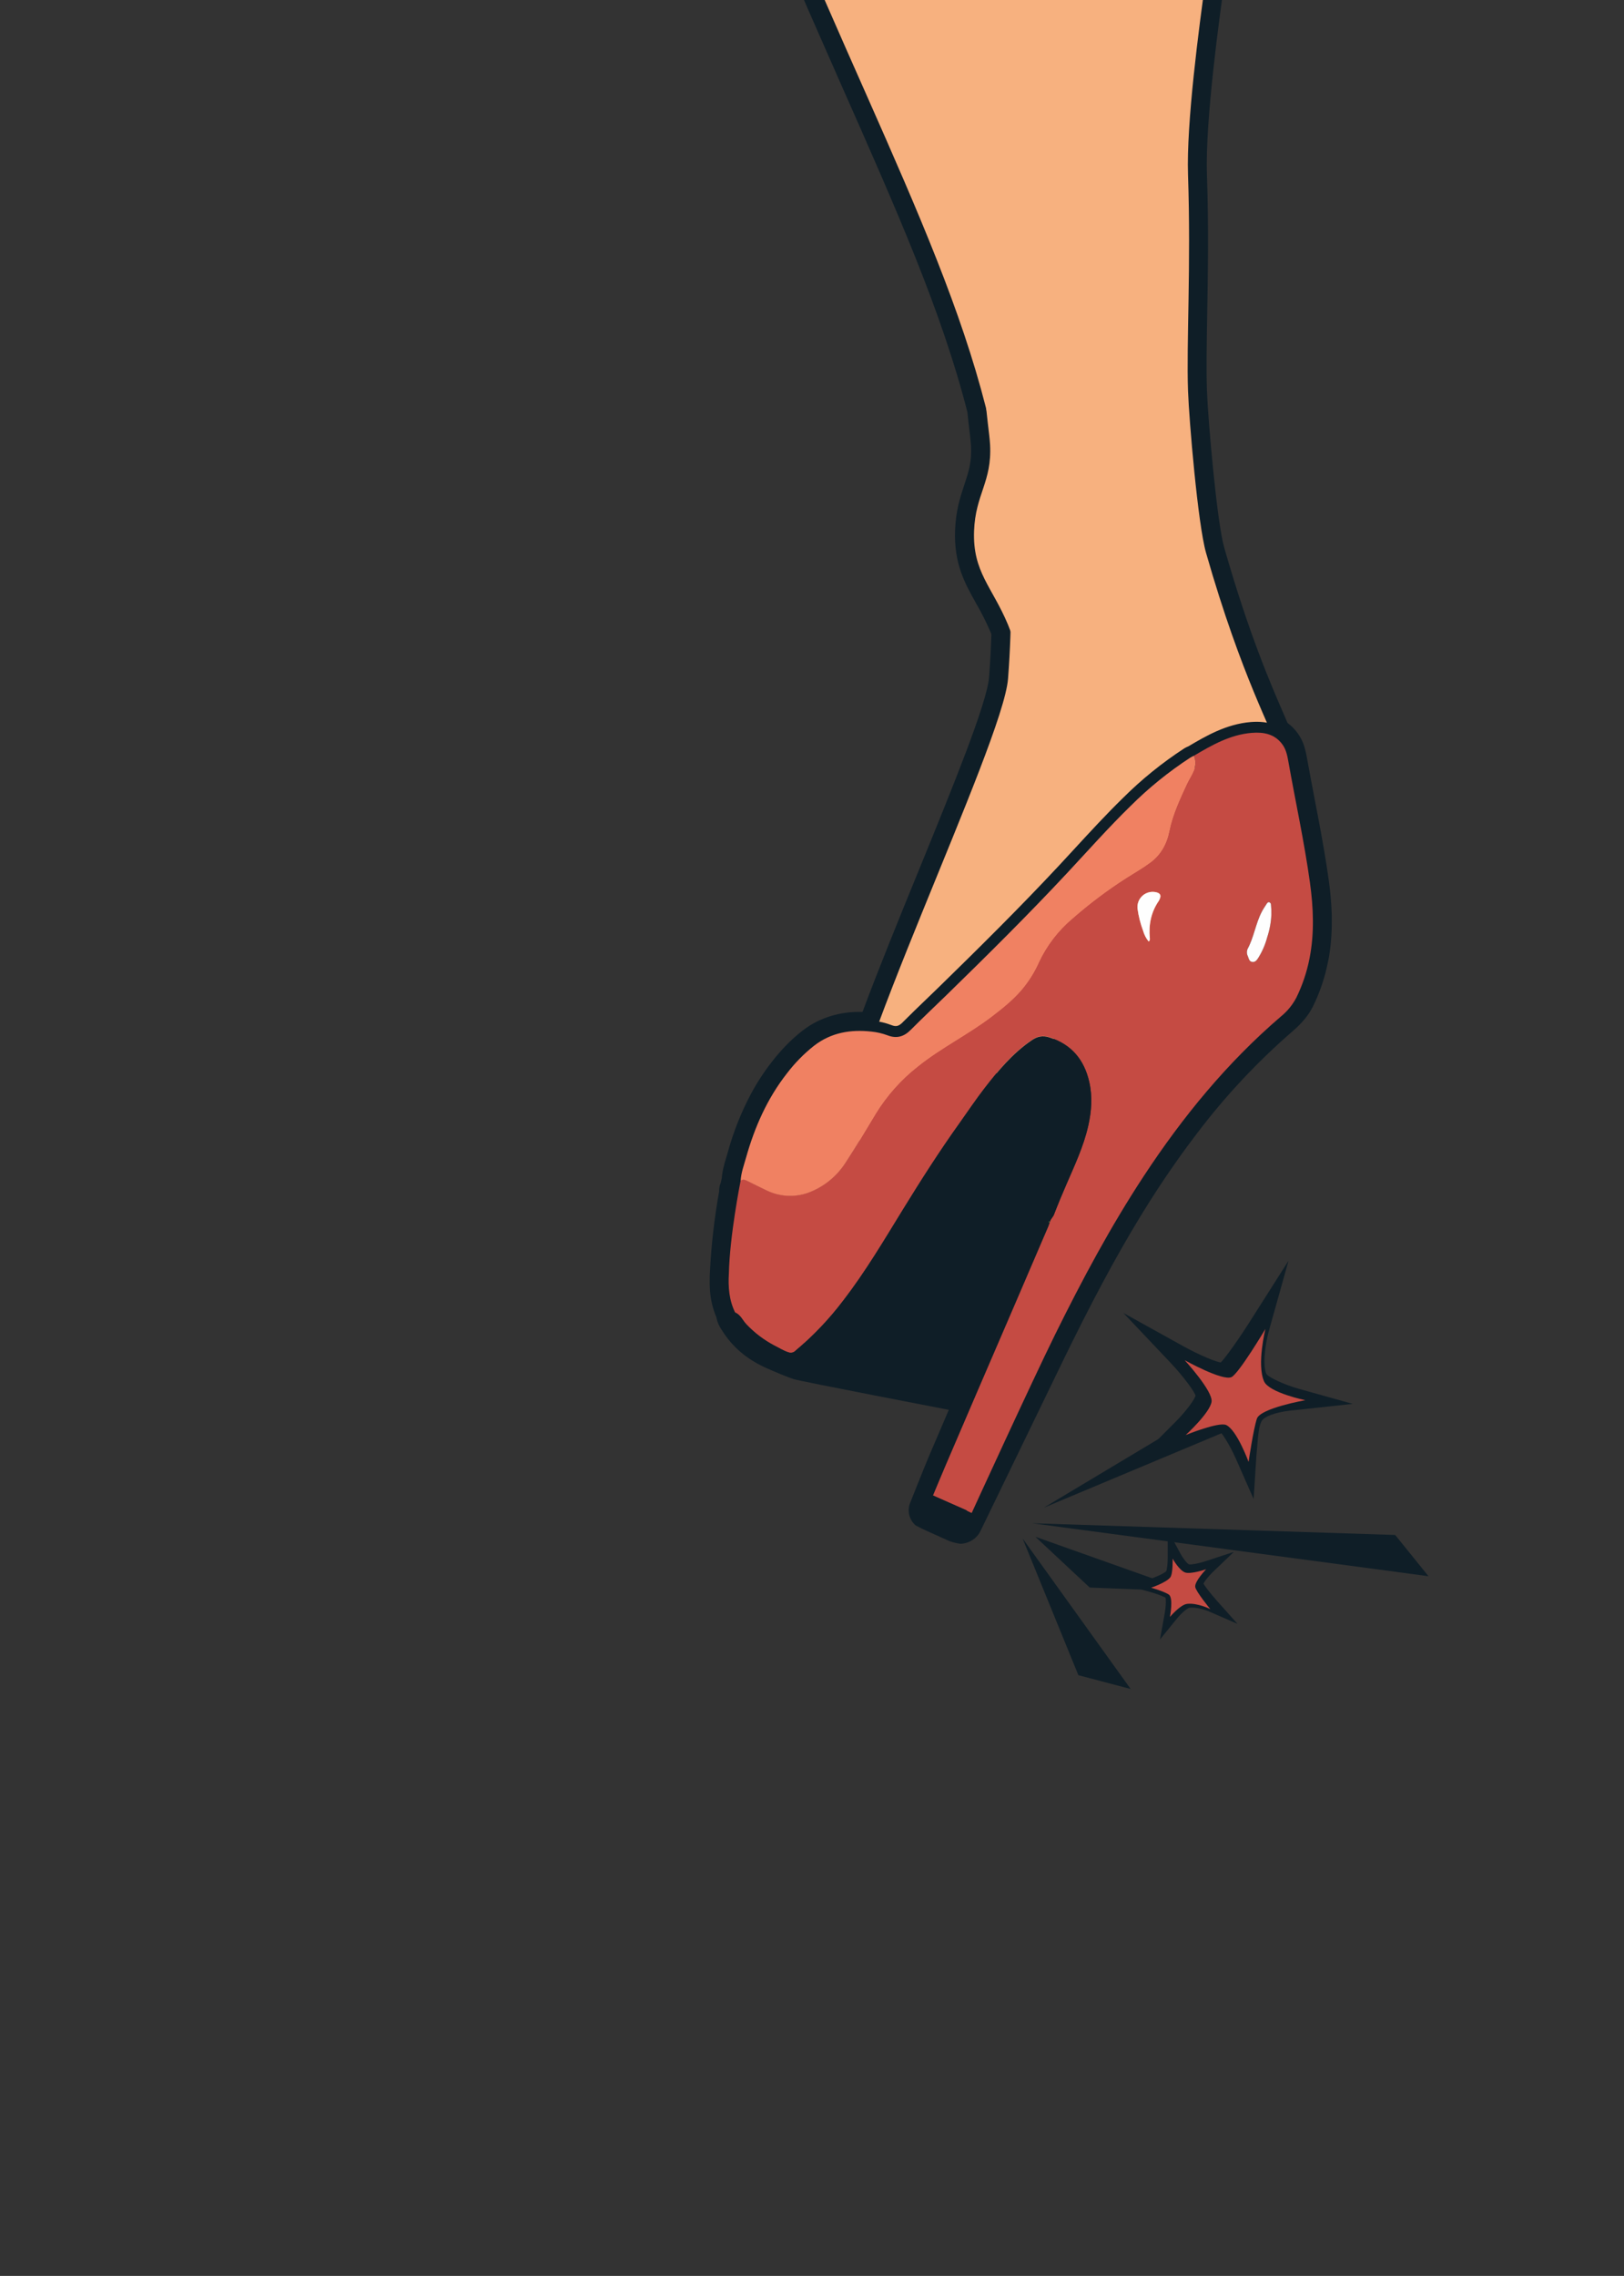 <?xml version="1.0" encoding="UTF-8"?> <svg xmlns="http://www.w3.org/2000/svg" width="870" height="1219" viewBox="0 0 870 1219" fill="none"><rect x="0" y="0" width="870" height="1219" fill="#333333" stroke="none"/> <g clip-path="url(#clip0_0_77)"> <path d="M514.6 826.87C512.498 826.606 510.435 826.1 508.45 825.36L496.7 820.05C494.531 819.123 492.415 818.078 490.36 816.92C488.989 815.668 487.956 814.089 487.36 812.33C486.62 810.117 486.62 807.723 487.36 805.51C487.49 805.11 495.69 784.58 497.29 780.84C500.957 772.26 504.623 763.687 508.29 755.12C508.29 755.12 428.09 739.69 425.13 738.67L422.52 737.73C419.52 736.59 416.59 735.35 413.77 734.15L412.91 733.78C412.616 733.656 412.329 733.516 412.05 733.36C411.788 733.278 411.531 733.181 411.28 733.07C409.4 732.25 407.57 731.35 405.85 730.41C405.27 730.09 404.68 729.75 404.1 729.41C396.846 725.174 390.767 719.188 386.42 712L386.25 711.72C385.724 710.89 385.257 710.024 384.85 709.13C384.396 708.105 384.061 707.031 383.85 705.93C383.85 705.82 383.85 705.71 383.8 705.6C381.828 700.961 380.658 696.021 380.34 690.99C380.26 689.99 380.21 688.89 380.18 687.8C380.18 686.31 380.18 684.8 380.23 683.15C380.23 682.65 380.28 682.15 380.31 681.63C381.011 667.042 382.661 652.514 385.25 638.14C385.217 637.349 385.274 636.558 385.42 635.78C385.573 634.95 385.824 634.14 386.17 633.37L386.66 631.03C386.818 629.126 387.123 627.237 387.57 625.38C388.03 623.38 388.57 621.55 389.12 619.78C389.37 618.95 389.63 618.11 389.86 617.28C392.82 606.428 396.972 595.938 402.24 586C405.508 579.91 409.289 574.109 413.54 568.66C416.482 564.86 419.683 561.269 423.12 557.91C423.827 557.243 424.547 556.577 425.28 555.91C426.78 554.55 428.33 553.25 429.88 552.05C430.6 551.49 431.33 550.96 432.06 550.46C434.23 548.961 436.521 547.647 438.91 546.53C445.671 543.457 453.024 541.907 460.45 541.99H460.75H462.06C470.93 518.23 481.81 491.57 492.38 465.71C510.28 421.86 528.8 376.51 529.86 362.71C530.45 355.02 530.86 347.3 531.11 339.71C530.94 339.27 530.77 338.85 530.61 338.46C528.328 333.149 525.723 327.983 522.81 322.99C516.74 312.11 511 301.83 511.65 283.99C512.04 273.34 514.5 265.99 516.65 259.49C518.89 252.77 520.65 247.49 520.19 238.74C520.06 236.5 519.69 233.35 519.25 229.74C518.92 227.01 518.56 223.94 518.25 220.74C504.62 167.27 480.77 113.42 450.61 45.33L444 30.31C415.66 -33.77 383.2 -109.83 357.36 -188.04C329.37 -273.047 320.9 -363.269 332.58 -452C332.853 -454.076 333.762 -456.018 335.181 -457.557C336.601 -459.097 338.462 -460.16 340.51 -460.6L475.54 -489.77C477.553 -490.205 479.65 -490.019 481.555 -489.237C483.46 -488.455 485.083 -487.114 486.21 -485.39C511.57 -446.61 537.8 -406.51 554.73 -361.83C560.52 -346.53 565.19 -330.75 569.73 -315.49C573.35 -303.27 577.08 -290.63 581.33 -278.49C586.5 -263.76 591.95 -259.16 598.85 -253.33C606.55 -246.82 615.28 -239.44 622.49 -219.94C650.65 -143.8 666.09 -82.27 656.12 -10.94C653.51 7.67 645.59 64.32 646.57 93.32C647.57 121.66 647.07 147.95 646.7 169.08C646.43 184.79 646.2 198.37 646.57 208.95C647.14 225.18 651.92 279.58 655.82 293.25C669 339.47 680.9 366.81 688 383.15C688.63 384.61 689.23 385.97 689.77 387.24C691.866 388.796 693.708 390.669 695.23 392.79C696.815 394.999 698.021 397.456 698.8 400.06C699.381 402.002 699.835 403.979 700.16 405.98C701.47 413.34 702.91 420.83 704.3 428.08L704.69 430.16C705.69 435.36 706.75 440.89 707.76 446.47C708.87 452.56 709.76 457.96 710.58 462.97C711.02 465.79 711.43 468.6 711.81 471.3C712.19 474 712.52 476.78 712.76 479.35C713.13 483.1 713.36 486.76 713.45 490.24C713.45 491.15 713.45 492.07 713.45 492.99C713.45 494.85 713.45 496.72 713.37 498.53C713.29 500.34 713.18 502.28 713.02 504.1C712.86 505.92 712.64 507.87 712.39 509.71C712.14 511.55 711.8 513.5 711.39 515.34C709.784 523.472 707.128 531.362 703.49 538.81C701.15 543.59 697.69 547.81 692.59 552.23C673.593 568.678 656.372 587.072 641.21 607.11C634.49 615.88 627.78 625.35 621.21 635.28C607.54 656.06 594.33 679.28 579.65 708.28C577.83 711.88 576.027 715.487 574.24 719.1C572.673 722.267 571.113 725.447 569.56 728.64C563.46 741.16 525.8 818.95 525.56 819.39C524.789 821.208 523.588 822.813 522.06 824.065C520.533 825.317 518.724 826.18 516.79 826.58C516.071 826.745 515.337 826.842 514.6 826.87ZM572.24 657.34L572.13 657.71C571.836 658.729 571.485 659.73 571.08 660.71C565.027 674.903 558.94 689.063 552.82 703.19L542.44 727.26C539.107 734.973 535.773 742.677 532.44 750.37C526.92 763.19 521.413 776.013 515.92 788.84C514.34 792.52 512.81 796.22 511.27 799.92L510.7 801.27C511.48 800.562 512.368 799.981 513.33 799.55L519.16 787.34C523.367 778.553 527.547 769.757 531.7 760.95L532.89 758.43C539.37 744.75 545.23 732.43 551.37 719.78C552.943 716.56 554.52 713.343 556.1 710.13C557.92 706.47 559.75 702.8 561.59 699.13C576.59 669.37 590.21 645.52 604.31 624.08C611.11 613.75 618.11 603.87 625.12 594.72C641.132 573.539 659.326 554.099 679.4 536.72C681.807 534.836 683.804 532.482 685.27 529.8C688.135 523.939 690.226 517.73 691.49 511.33C691.78 509.86 692.03 508.33 692.25 506.82C692.47 505.31 692.63 503.82 692.76 502.27C692.89 500.72 692.99 499.27 693.05 497.68C693.11 496.09 693.13 494.61 693.12 493.04C693.12 492.26 693.12 491.48 693.12 490.7C693.04 487.7 692.84 484.52 692.52 481.24C692.3 478.95 692.01 476.52 691.67 474.03C691.33 471.54 690.91 468.76 690.49 466.03C689.73 461.19 688.83 455.95 687.75 450.03C686.75 444.54 685.75 439.03 684.75 433.91L684.35 431.83C682.95 424.52 681.5 416.95 680.17 409.46C679.986 408.303 679.736 407.158 679.42 406.03C679.284 405.541 679.075 405.076 678.8 404.65C678.496 404.208 678.121 403.82 677.69 403.5C677.526 403.381 677.352 403.278 677.17 403.19C674.992 402.104 673.275 400.273 672.33 398.03C671.5 396.03 670.51 393.77 669.38 391.19C662.07 374.39 649.83 346.28 636.25 298.76C631.49 282.1 626.79 225.46 626.25 209.59C625.85 198.47 626.09 184.65 626.37 168.64C626.75 146.64 627.18 121.74 626.25 93.92C625.55 73.23 628.73 37.98 635.98 -13.84C645.36 -80.98 630.48 -139.84 603.41 -213.01C598.06 -227.48 592.34 -232.31 585.72 -237.91C577.95 -244.47 569.14 -251.91 562.14 -271.91C557.73 -284.5 553.92 -297.38 550.23 -309.84C545.83 -324.74 541.23 -340.15 535.74 -354.74C520.39 -395 496.56 -432.35 473 -468.41L351.85 -442.24C341.919 -358.815 350.378 -274.227 376.63 -194.42C402.21 -117.04 434.43 -41.55 462.57 22.09L469.22 37.09C499.91 106.38 524.15 161.09 538.17 216.49C538.3 216.992 538.391 217.504 538.44 218.02C538.75 221.23 539.11 224.31 539.44 227.3C539.92 231.3 540.33 234.74 540.44 237.63C541.14 250.23 538.35 258.63 535.88 265.95C533.88 271.89 532.18 277.02 531.88 284.74C531.44 296.9 535.04 303.34 540.48 313.09C543.765 318.762 546.707 324.626 549.29 330.65C549.79 331.85 550.29 333.13 550.81 334.58C551.244 335.778 551.448 337.047 551.41 338.32C551.17 346.84 550.71 355.57 550.04 364.26C548.74 381.26 531.3 423.92 511.11 473.37C499.52 501.75 487.54 531.1 478.38 556.25C477.569 558.474 476.007 560.346 473.965 561.543C471.923 562.74 469.527 563.188 467.19 562.81C466.69 562.73 466.19 562.66 465.68 562.6C463.977 562.404 462.264 562.297 460.55 562.28C456.028 562.167 451.537 563.069 447.41 564.92C446.051 565.56 444.747 566.309 443.51 567.16C443.08 567.46 442.65 567.77 442.22 568.1C441.08 568.99 439.93 569.95 438.82 570.95C438.26 571.46 437.71 571.95 437.17 572.49C434.403 575.199 431.827 578.096 429.46 581.16C425.924 585.699 422.78 590.53 420.06 595.6C415.5 604.233 411.911 613.346 409.36 622.77C409.09 623.77 408.8 624.69 408.51 625.66C408.04 627.19 407.61 628.66 407.29 629.98C407.055 630.966 406.901 631.969 406.83 632.98C406.799 633.507 406.732 634.032 406.63 634.55L405.63 639.23V639.35C405.601 639.639 405.558 639.926 405.5 640.21C402.878 654.287 401.225 668.527 400.55 682.83C400.55 683.23 400.53 683.62 400.49 684C400.44 685.21 400.43 686.31 400.49 687.37C400.49 688.08 400.54 688.78 400.59 689.48C400.76 692.626 401.549 695.708 402.91 698.55C403.4 699.515 403.738 700.551 403.91 701.62C406.522 705.89 410.167 709.432 414.51 711.92C414.89 712.15 415.28 712.37 415.67 712.58C416.46 713.02 417.3 713.45 418.17 713.85C418.717 713.97 419.254 714.127 419.78 714.32C420.703 714.671 421.58 715.134 422.39 715.7C424.9 716.77 427.29 717.78 429.69 718.7L431.76 719.45C433.33 719.99 434.76 720.45 436.17 720.78C436.836 720.741 437.504 720.741 438.17 720.78C440.003 720.937 441.812 721.306 443.56 721.88C443.94 722 444.46 722.15 444.64 722.19C455.99 724.19 467.48 726.47 478.58 728.63L486.58 730.19L487.74 730.41L489.35 730.68H489.67C492.454 731.087 495.202 731.709 497.89 732.54L500.81 733.1C501.699 733.032 502.593 733.079 503.47 733.24C504.208 733.369 504.929 733.58 505.62 733.87C506.123 733.835 506.627 733.835 507.13 733.87C508.187 733.952 509.229 734.171 510.23 734.52C510.44 734.22 510.73 733.78 511.1 733.16C514.678 727.053 517.826 720.705 520.52 714.16C520.93 713.16 521.34 712.22 521.74 711.25C523.073 708.03 524.387 704.8 525.68 701.56C533 683.39 540.57 664.56 553.78 648.22C554.059 647.865 554.363 647.531 554.69 647.22C556.196 645.273 558.357 643.938 560.773 643.464C563.188 642.989 565.694 643.406 567.825 644.639C569.956 645.871 571.567 647.834 572.361 650.164C573.154 652.495 573.076 655.033 572.14 657.31L572.24 657.34Z" fill="#0F1E27"></path> <path d="M342.66 -450.66C331.145 -363.454 339.465 -274.773 367 -191.23C391.29 -117.74 422 -44.59 453.28 26.2C513.14 161.56 549.66 238.2 540.02 363.51C537.33 398.44 448.74 579.34 453.28 614.08C453.98 619.38 514.39 567.87 518.28 571.59C526.85 579.9 541.06 573.59 550.62 566.43C613.45 519.58 658.81 510.69 670.73 433.23C672.07 424.48 686.67 410.67 684.63 402.06C682.3 392.23 665.36 363.51 646.08 296.06C641.72 280.79 637 225.18 636.44 209.32C635.54 183.73 638.09 142.43 636.44 93.67C635.51 66.03 642.25 15.05 646.08 -12.33C656.23 -84.95 638.42 -147.66 612.99 -216.43C600.33 -250.65 583.85 -240.71 571.77 -275.14C562.15 -302.57 555.58 -331.03 545.28 -358.21C528.82 -401.65 503.19 -440.92 477.76 -479.81" fill="#F7B17F"></path> <path d="M521.82 284.4C521.02 306.4 531.51 314.24 540 334.6C546.54 350.27 551.22 379.3 557.75 394.97C559.26 398.6 561.18 402.61 564.9 403.87C570.9 405.87 576.3 399.34 578.39 393.35C584.22 376.56 580.95 358.15 577.62 340.7L562.85 263.22C558.85 242.32 555.08 221.31 549.96 200.65C546.83 188.05 544.9 172.81 532.96 185.87C523.26 196.43 529.73 226.05 530.4 238.22C531.46 258.16 522.53 264.66 521.82 284.4Z" fill="#F7B17F"></path> <path d="M514.62 822.58C513.117 822.549 511.641 822.18 510.3 821.5C508.12 820.5 505.97 819.44 503.83 818.66C502.588 818.195 501.382 817.64 500.22 817C499.338 816.455 498.376 816.051 497.37 815.8C496.65 815.71 495.952 815.49 495.31 815.15C489.93 812.33 491.12 807.7 491.41 806.8C491.58 806.28 491.73 805.65 491.9 804.98C492.357 802.518 493.303 800.172 494.68 798.08L496.51 793.7C498.06 789.97 499.61 786.24 501.2 782.52C505.8 771.773 510.41 761.03 515.03 750.29C513.684 750.695 512.286 750.9 510.88 750.9C510.714 750.91 510.547 750.91 510.38 750.9C509.889 750.96 509.392 750.96 508.9 750.9L507.38 750.7C506.817 750.628 506.268 750.473 505.75 750.24C505.202 750.29 504.649 750.26 504.11 750.15L500.99 749.54C500.814 749.507 500.641 749.464 500.47 749.41C500.332 749.4 500.195 749.38 500.06 749.35L494.24 748.25C493.94 748.191 493.646 748.108 493.36 748C491.201 747.316 488.986 746.824 486.74 746.53C485.74 746.35 484.63 746.17 483.59 745.97L475.52 744.4C464.52 742.25 453.05 740.03 441.81 738C440.845 737.819 439.893 737.575 438.96 737.27C438.339 737.059 437.7 736.908 437.05 736.82C436.185 737.02 435.285 737.02 434.42 736.82C427.65 735.38 421.48 732.75 415.52 730.21L414.6 729.82C414.318 729.704 414.047 729.564 413.79 729.4C413.521 729.323 413.257 729.23 413 729.12C402.71 724.65 395.22 718.33 390.09 709.79L389.9 709.48C388.884 707.982 388.224 706.272 387.97 704.48C384.31 696.37 384.23 688.22 384.59 681.94C385.303 667.356 386.973 652.835 389.59 638.47C389.459 637.194 389.706 635.907 390.3 634.77L390.95 631.69C391.314 628.074 392.089 624.511 393.26 621.07C393.52 620.21 393.78 619.35 394.02 618.49C399.3 599.7 406.8 584.27 416.94 571.32C421.451 565.397 426.689 560.065 432.53 555.45C442.19 547.99 453.66 545.13 467.61 546.7C471.032 547.054 474.393 547.85 477.61 549.07C479.77 549.91 481.31 549.9 483.61 547.53C487.68 543.43 491.89 539.38 495.96 535.47C498.32 533.2 500.68 530.94 503.02 528.65C524.11 508.07 546.53 485.9 567.62 463.28C570.48 460.22 573.323 457.143 576.15 454.05C584.26 445.25 592.64 436.15 601.41 427.58C611.472 417.523 622.559 408.548 634.49 400.8C635.132 400.419 635.8 400.085 636.49 399.8L636.77 399.67C645.77 394.34 656.93 387.79 670.09 386.73C679.88 385.94 686.97 388.73 691.76 395.37C694.6 399.3 695.4 403.82 695.93 406.8C697.24 414.14 698.67 421.61 700.05 428.8C702.75 442.87 705.54 457.42 707.56 471.93C709.84 488.42 709.75 501.93 707.27 514.55C705.734 522.318 703.196 529.855 699.72 536.97C697.309 541.61 693.957 545.696 689.88 548.97C663.73 571.42 640.14 598.88 617.75 632.91C602.32 656.38 587.75 682.39 570.52 717.24C562.22 734.03 554.06 751.24 546.17 767.94C542.017 776.72 537.85 785.493 533.67 794.26C532.03 797.68 530.4 801.097 528.78 804.51L526.33 809.64C526.001 810.339 525.535 810.964 524.96 811.48C524.86 811.62 524.76 811.77 524.63 811.94C524.378 813.472 523.726 814.911 522.74 816.11C522.375 816.577 522.07 817.088 521.83 817.63C521.397 818.656 520.76 819.584 519.957 820.356C519.154 821.128 518.203 821.728 517.16 822.12C516.346 822.419 515.487 822.574 514.62 822.58ZM503.92 805.67C504.55 805.97 505.14 806.28 505.68 806.56C506.378 806.933 507.095 807.267 507.83 807.56C509.15 808.03 510.43 808.56 511.69 809.12C511.611 807.697 512.051 806.293 512.928 805.17C513.806 804.046 515.06 803.279 516.46 803.01L518.17 799.42L523.07 789.16C527.257 780.413 531.42 771.653 535.56 762.88C543.47 746.17 551.65 728.88 559.99 712C577.45 676.7 592.23 650.3 607.99 626.42C630.99 591.42 655.29 563.19 682.29 540.01C685.142 537.749 687.5 534.928 689.22 531.72C692.246 525.525 694.455 518.964 695.79 512.2C698.01 500.94 698.07 488.63 695.97 473.48C693.97 459.27 691.24 444.87 688.57 430.95C687.17 423.69 685.73 416.18 684.42 408.76C683.93 406.02 683.42 403.76 682.3 402.19C680.01 399.02 676.77 397.92 671.11 398.37C660.56 399.22 651.04 404.85 642.64 409.83L642.25 410.04L641.5 410.39C641.29 410.49 641 410.62 640.9 410.68C629.645 418.012 619.185 426.498 609.69 436C601.15 444.34 592.87 453.33 584.87 462C582.023 465.1 579.163 468.197 576.29 471.29C555.03 494.08 532.49 516.36 511.29 537.05C508.92 539.36 506.54 541.64 504.16 543.93C500.16 547.8 495.98 551.8 492 555.8C485.23 562.63 478.12 561.87 473.36 560.03C471.071 559.175 468.681 558.617 466.25 558.37C455.35 557.14 446.91 559.17 439.7 564.74C434.636 568.763 430.094 573.402 426.18 578.55C417 590.27 410.18 604.36 405.32 621.64C405.06 622.58 404.78 623.51 404.5 624.44C404.01 626.06 403.5 627.63 403.19 629.15C403.514 629.774 403.72 630.452 403.8 631.15C403.837 631.405 403.853 631.662 403.85 631.92C403.849 632.723 403.684 633.518 403.366 634.255C403.048 634.993 402.583 635.658 402 636.21L401.54 638.39C401.54 638.49 401.49 638.59 401.46 638.69C401.45 638.935 401.42 639.18 401.37 639.42C398.716 653.692 397.045 668.129 396.37 682.63C395.93 690.28 396.78 695.79 399.13 700.5C399.527 701.285 399.739 702.15 399.75 703.03C399.82 703.15 399.89 703.27 399.96 703.37L400.21 703.78C403.89 709.92 409.35 714.58 416.87 718C418.092 718.198 419.244 718.7 420.22 719.46C425.255 721.783 430.477 723.676 435.83 725.12C438.048 724.959 440.276 725.262 442.37 726.01C442.879 726.179 443.396 726.319 443.92 726.43C455.24 728.43 466.7 730.7 477.79 732.86L485.85 734.43C486.79 734.61 487.74 734.77 488.69 734.93C491.471 735.312 494.215 735.93 496.89 736.78L500.72 737.5C501.482 737.387 502.258 737.414 503.01 737.58C503.672 737.717 504.304 737.967 504.88 738.32C506.45 738.058 508.062 738.271 509.51 738.93C510.205 738.86 510.907 738.901 511.59 739.05C512.39 738.8 513.28 738.05 514.8 735.46C518.985 728.23 522.635 720.703 525.72 712.94C527.07 709.71 528.38 706.45 529.72 703.2C536.92 685.33 544.36 666.84 557.17 650.96C557.385 650.703 557.619 650.462 557.87 650.24L557.98 650.05C558.776 648.703 560.074 647.727 561.589 647.337C563.105 646.946 564.713 647.174 566.06 647.97C567.407 648.766 568.383 650.064 568.774 651.579C569.164 653.095 568.936 654.703 568.14 656.05L567.98 656.57C567.737 657.44 567.443 658.295 567.1 659.13C561.04 673.283 554.967 687.43 548.88 701.57L538.62 725.38L528.55 748.75C523.043 761.57 517.537 774.397 512.03 787.23C510.46 790.91 508.92 794.6 507.38 798.3C506.67 799.99 505.97 801.69 505.26 803.39C505.03 803.917 504.731 804.412 504.37 804.86C504.177 805.104 504.025 805.377 503.92 805.67Z" fill="#0F1E27"></path> <path d="M639.59 404.79C649.27 399.06 659.05 393.46 670.59 392.53C676.95 392.02 682.91 393.09 687.02 398.76C688.96 401.44 689.61 404.61 690.17 407.76C694.01 429.41 698.73 450.91 701.75 472.7C703.63 486.25 704.19 499.86 701.52 513.37C700.093 520.648 697.719 527.708 694.46 534.37C692.39 538.296 689.538 541.757 686.08 544.54C657.33 569.22 633.61 598.17 612.86 629.72C594.98 656.91 579.68 685.54 565.27 714.72C552.65 740.26 520.55 810.37 520.55 810.37L499.82 801C499.82 801 504.31 790.18 506.62 784.8C512.113 771.96 517.62 759.13 523.14 746.31C529.907 730.577 536.683 714.85 543.47 699.13C549.55 684.99 555.623 670.847 561.69 656.7C562.07 655.81 562.3 654.85 562.6 653.92C563.01 652.65 564.1 651.82 564.6 650.52C566.68 645.15 568.91 639.83 571.2 634.52C575.66 624.19 580.48 614.03 582.99 602.94C584.76 595.08 585.32 587.29 583.54 579.44C580.83 567.53 574.03 559.3 562.08 555.53C558.44 554.38 555.63 555.07 552.62 557.13C542.51 564.04 534.78 573.28 527.41 582.82C522.75 588.82 518.51 595.22 514.08 601.43C503.33 616.43 493.38 632.06 483.69 647.81C473.54 664.31 463.69 681 451.84 696.39C444.337 706.327 435.736 715.385 426.2 723.39C425.727 723.896 425.115 724.252 424.441 724.414C423.768 724.575 423.061 724.536 422.41 724.3C419.67 723.43 417.35 721.9 414.84 720.66C409.245 717.721 404.177 713.876 399.84 709.28C397.84 707.22 396.78 704.18 393.84 702.99C390.55 696.39 390.06 689.31 390.47 682.15C390.93 661.84 396.47 633.91 396.77 632.35C397.82 631.41 398.94 631.74 400 632.25C403.5 633.95 407 635.75 410.48 637.39C413.927 639.099 417.68 640.102 421.52 640.341C425.359 640.579 429.208 640.049 432.84 638.78C441.17 635.731 448.268 630.028 453.04 622.55C458.67 613.97 463.9 605.13 469.19 596.34C475.158 586.638 482.807 578.077 491.78 571.06C504.2 561.06 518.6 554.06 531.25 544.43C536.84 540.17 542.25 535.82 546.93 530.5C550.868 525.931 554.109 520.806 556.55 515.29C560.782 506.274 566.924 498.286 574.55 491.88C583.697 483.864 593.442 476.556 603.7 470.02C607.9 467.37 612.23 464.89 616.21 461.93C621.84 457.76 625 452.06 626.4 445.08C628.2 436.17 632.09 427.94 635.89 419.71C638.08 415.08 642.1 410.71 639.59 404.79ZM678.84 502.06C680.136 498.131 680.889 494.043 681.08 489.91C681.13 488.137 681.06 486.363 680.87 484.6C680.881 484.328 680.812 484.059 680.671 483.827C680.531 483.594 680.325 483.407 680.08 483.29C679.33 483 678.91 483.58 678.58 484.08C677.66 485.49 676.71 486.9 675.93 488.39C672.65 494.74 671.75 501.99 668.33 508.3C668.076 508.925 667.963 509.598 667.998 510.272C668.032 510.946 668.214 511.604 668.53 512.2C669.01 513.42 669.29 514.98 670.83 515.2C672.37 515.42 673.39 514.1 674.14 512.91C676.233 509.545 677.817 505.889 678.84 502.06ZM615.38 504.31C615.626 504.099 615.811 503.827 615.919 503.522C616.026 503.216 616.05 502.888 615.99 502.57C615.29 495.32 616.63 488.57 620.81 482.49C621.035 482.105 621.222 481.7 621.37 481.28C622.19 479.39 621.28 478.38 619.55 477.94C618.277 477.611 616.944 477.594 615.664 477.891C614.383 478.189 613.194 478.791 612.197 479.648C611.199 480.505 610.424 481.59 609.937 482.811C609.45 484.032 609.266 485.352 609.4 486.66C609.954 490.723 610.96 494.711 612.4 498.55C612.986 500.655 614 502.616 615.38 504.31Z" fill="#C54B43"></path> <path d="M393.84 703.09C396.77 704.28 397.84 707.32 399.84 709.38C404.177 713.976 409.246 717.821 414.84 720.76C417.35 722 419.67 723.53 422.41 724.4C423.062 724.636 423.768 724.675 424.442 724.514C425.115 724.352 425.727 723.996 426.2 723.49C435.737 715.485 444.338 706.427 451.84 696.49C463.7 681.1 473.54 664.41 483.69 647.91C493.38 632.16 503.33 616.58 514.08 601.53C518.51 595.32 522.75 588.96 527.41 582.92C534.78 573.38 542.51 564.14 552.62 557.23C555.62 555.17 558.44 554.48 562.08 555.63C574.03 559.4 580.83 567.63 583.54 579.54C585.32 587.39 584.76 595.18 582.99 603.04C580.48 614.13 575.66 624.29 571.2 634.62C568.91 639.9 566.68 645.22 564.6 650.62C564.1 651.92 563.01 652.75 562.6 654.02C562.604 654.052 562.602 654.085 562.593 654.116C562.584 654.148 562.569 654.177 562.548 654.202C562.528 654.228 562.502 654.248 562.473 654.263C562.444 654.279 562.413 654.288 562.38 654.29C562.313 654.265 562.241 654.256 562.17 654.264C562.098 654.271 562.03 654.296 561.97 654.334C561.91 654.373 561.859 654.426 561.823 654.487C561.786 654.549 561.765 654.618 561.76 654.69C547.24 672.69 539.88 694.29 531.19 715.23C527.996 723.255 524.219 731.036 519.89 738.51C517.89 741.93 515.42 745.04 510.89 745.07C510.818 744.984 510.728 744.915 510.626 744.867C510.524 744.819 510.413 744.795 510.3 744.795C510.188 744.795 510.077 744.819 509.975 744.867C509.873 744.915 509.782 744.984 509.71 745.07L508.19 744.87C507.3 744.26 506.39 743.75 505.29 744.38L502.17 743.77C501.95 743.22 501.63 743.18 501.17 743.58L495.35 742.47C491.91 741.24 488.28 740.89 484.72 740.2C470.72 737.5 456.84 734.74 442.86 732.2C440.49 731.77 438.2 730.45 435.65 731.09C429.11 729.7 423.02 727.03 416.91 724.43C416.741 724.181 416.505 723.984 416.229 723.864C415.953 723.743 415.648 723.704 415.35 723.75C406.94 720.09 399.94 714.75 395.15 706.75C394.46 705.65 393.65 704.54 393.84 703.09Z" fill="#0F1E27"></path> <path d="M639.59 404.79C642.1 410.71 638.08 415.08 635.89 419.79C632.09 428.02 628.2 436.25 626.4 445.16C625 452.16 621.84 457.84 616.21 462.01C612.21 465.01 607.9 467.45 603.7 470.1C593.441 476.649 583.696 483.97 574.55 492C566.924 498.406 560.782 506.394 556.55 515.41C554.109 520.926 550.868 526.051 546.93 530.62C542.29 535.94 536.84 540.29 531.25 544.55C518.6 554.19 504.25 561.21 491.78 571.18C482.808 578.197 475.158 586.758 469.19 596.46C463.9 605.25 458.67 614.09 453.04 622.67C448.268 630.148 441.171 635.851 432.84 638.9C429.208 640.169 425.359 640.699 421.52 640.461C417.68 640.222 413.927 639.219 410.48 637.51C406.96 635.87 403.48 634.07 400 632.37C398.94 631.86 397.82 631.53 396.77 632.47C397 628.17 398.52 624.13 399.66 620.07C404.25 603.74 411.01 588.4 421.55 574.94C425.762 569.406 430.65 564.421 436.1 560.1C445.27 553.02 455.72 551.28 466.92 552.54C469.85 552.838 472.73 553.51 475.49 554.54C480.3 556.4 484.22 555.3 487.84 551.66C494.17 545.28 500.74 539.13 507.18 532.85C529.18 511.38 551.01 489.76 571.98 467.28C583.09 455.36 593.91 443.17 605.58 431.77C615.355 422.011 626.119 413.298 637.7 405.77C638.311 405.407 638.942 405.08 639.59 404.79Z" fill="#F08162"></path> <path d="M499.82 801L517.56 808.79C518.98 809.79 519.33 810.93 518.15 812.41C517.5 813.25 516.949 814.163 516.51 815.13C515.66 816.96 514.45 816.92 512.85 816.13C510.57 814.989 508.234 813.964 505.85 813.06C503.21 812.11 500.97 810.23 498.1 809.89C497.54 809.6 496.8 809.27 497.03 808.56C497.84 806.06 498 803.24 499.82 801Z" fill="#0F1E27"></path> <path d="M561.76 654.63C561.765 654.559 561.786 654.489 561.823 654.428C561.859 654.366 561.909 654.314 561.97 654.275C562.03 654.236 562.098 654.212 562.17 654.204C562.241 654.196 562.313 654.205 562.38 654.23C562.34 654.62 562.09 654.7 561.76 654.63Z" fill="#5CA345"></path> <path d="M678.84 502.06C677.819 505.896 676.235 509.559 674.14 512.93C673.39 514.12 672.47 515.47 670.83 515.22C669.19 514.97 669.01 513.42 668.53 512.22C668.214 511.624 668.032 510.966 667.998 510.292C667.963 509.618 668.077 508.945 668.33 508.32C671.75 502.01 672.65 494.76 675.93 488.41C676.71 486.92 677.66 485.51 678.58 484.1C678.91 483.6 679.33 483.02 680.08 483.31C680.325 483.427 680.531 483.614 680.672 483.847C680.812 484.079 680.881 484.348 680.87 484.62C681.06 486.383 681.13 488.157 681.08 489.93C680.888 494.056 680.134 498.137 678.84 502.06Z" fill="#FEFEFE"></path> <path d="M615.38 504.31C613.993 502.617 612.972 500.656 612.38 498.55C610.94 494.711 609.934 490.722 609.38 486.66C609.246 485.352 609.431 484.031 609.918 482.81C610.404 481.589 611.18 480.504 612.177 479.648C613.174 478.791 614.363 478.188 615.644 477.891C616.924 477.594 618.257 477.61 619.53 477.94C621.26 478.38 622.17 479.39 621.35 481.28C621.202 481.7 621.015 482.105 620.79 482.49C616.61 488.57 615.27 495.32 615.97 502.57C616.033 502.886 616.011 503.213 615.908 503.519C615.804 503.824 615.622 504.097 615.38 504.31Z" fill="#FEFEFE"></path> <path d="M577.7 897.24L547.82 824.02L605.72 904.64" fill="#0F1E27"></path> <path d="M583.77 850.3L554.68 823.11L637.17 852.41L583.77 850.3Z" fill="#0F1E27"></path> <path d="M552.96 815.87L765.26 844.23L747.42 822.14L552.96 815.87Z" fill="#0F1E27"></path> <path d="M559.15 807.55L680.79 756.59L658.62 747.97L559.15 807.55Z" fill="#0F1E27"></path> <path d="M633.57 722C641.99 726.65 651.33 730.6 654.33 730.81C656.93 728.44 664.51 717.7 670.33 708.51L687.49 681.51L678.87 712.28C677.06 718.7 675.1 730.9 677.48 736.28C678.55 738.4 687.26 742.5 695.76 744.88L719.44 751.5L695 754.14C685.45 754.81 678.35 756.98 675.72 759.68C672.92 762.57 672.94 771.28 672.09 779.44L670.85 798.73L663.05 781.04C659.71 773.45 655.05 765.95 652.73 764.53C650.43 764.44 642.73 766.89 635.73 769.92L612.83 779.92L630.49 762.23C636.12 756.58 641.23 749.7 641.49 747.49C641.18 745.28 634.81 736.66 627.85 729.28L607 707.26L633.57 722Z" fill="#0F1E27" stroke="#0F1E27" stroke-width="2" stroke-miterlimit="10"></path> <path d="M668.88 783C668.88 783 662.64 765.92 656.88 763.25C652.88 761.41 635.19 768.62 635.19 768.62C635.19 768.62 648.19 756.77 649.06 750.77C649.84 745.08 634.65 728.53 634.65 728.53C634.65 728.53 654.65 739.71 659.65 737.62C663.51 735.98 677.9 711.8 677.9 711.8C677.9 711.8 673.17 730.8 677.17 739.86C679.85 745.94 699.27 749.96 699.27 749.96C699.27 749.96 675.27 754.2 673.35 759.82C671.43 765.44 668.88 783 668.88 783Z" fill="#C54B43"></path> <path d="M648.8 841.5C646.28 843.96 643.89 847.12 643.64 848.29C644.24 849.75 647.88 854.36 651.05 857.91L659.17 867.02L647.97 862.15C647.91 862.15 641.74 859.47 637.04 860.15C635.47 860.36 631.97 863.52 629.69 866.34L623.1 874.47L624.97 864.16C625.4 861.82 625.86 857.33 625.29 855.27C625.29 855.12 625.2 855.03 625.18 854.96C622.435 853.634 619.573 852.566 616.63 851.77L608.23 849.39L616.52 846.65C619.52 845.65 624.36 843.57 625.62 842.1C626.09 841.33 626.62 837.46 626.56 834.1V823.46L631.62 832.82C632.78 834.96 635.14 838.23 636.57 838.82C637.64 839.24 642.19 838.45 646.11 837.15L657.11 833.54L648.8 841.5Z" fill="#0F1E27" stroke="#0F1E27" stroke-width="2" stroke-miterlimit="10"></path> <path d="M616.66 850.39C616.66 850.39 624.66 847.7 626.89 844.92C628.46 843 628.19 834.84 628.19 834.84C628.19 834.84 631.62 840.95 634.77 842.19C637.77 843.37 646.13 840.52 646.13 840.52C646.13 840.52 639.97 846.89 640.29 849.93C640.54 852.32 648.35 861.83 648.35 861.83C648.35 861.83 641.53 858.42 635.98 859.04C632.27 859.46 626.76 866.04 626.76 866.04C626.76 866.04 628.76 855.78 626.12 854.04C623.48 852.3 616.66 850.39 616.66 850.39Z" fill="#C54B43"></path> </g> <defs> <clipPath id="clip0_0_77"> <rect width="870" height="1219" fill="white"></rect> </clipPath> </defs> </svg> 
